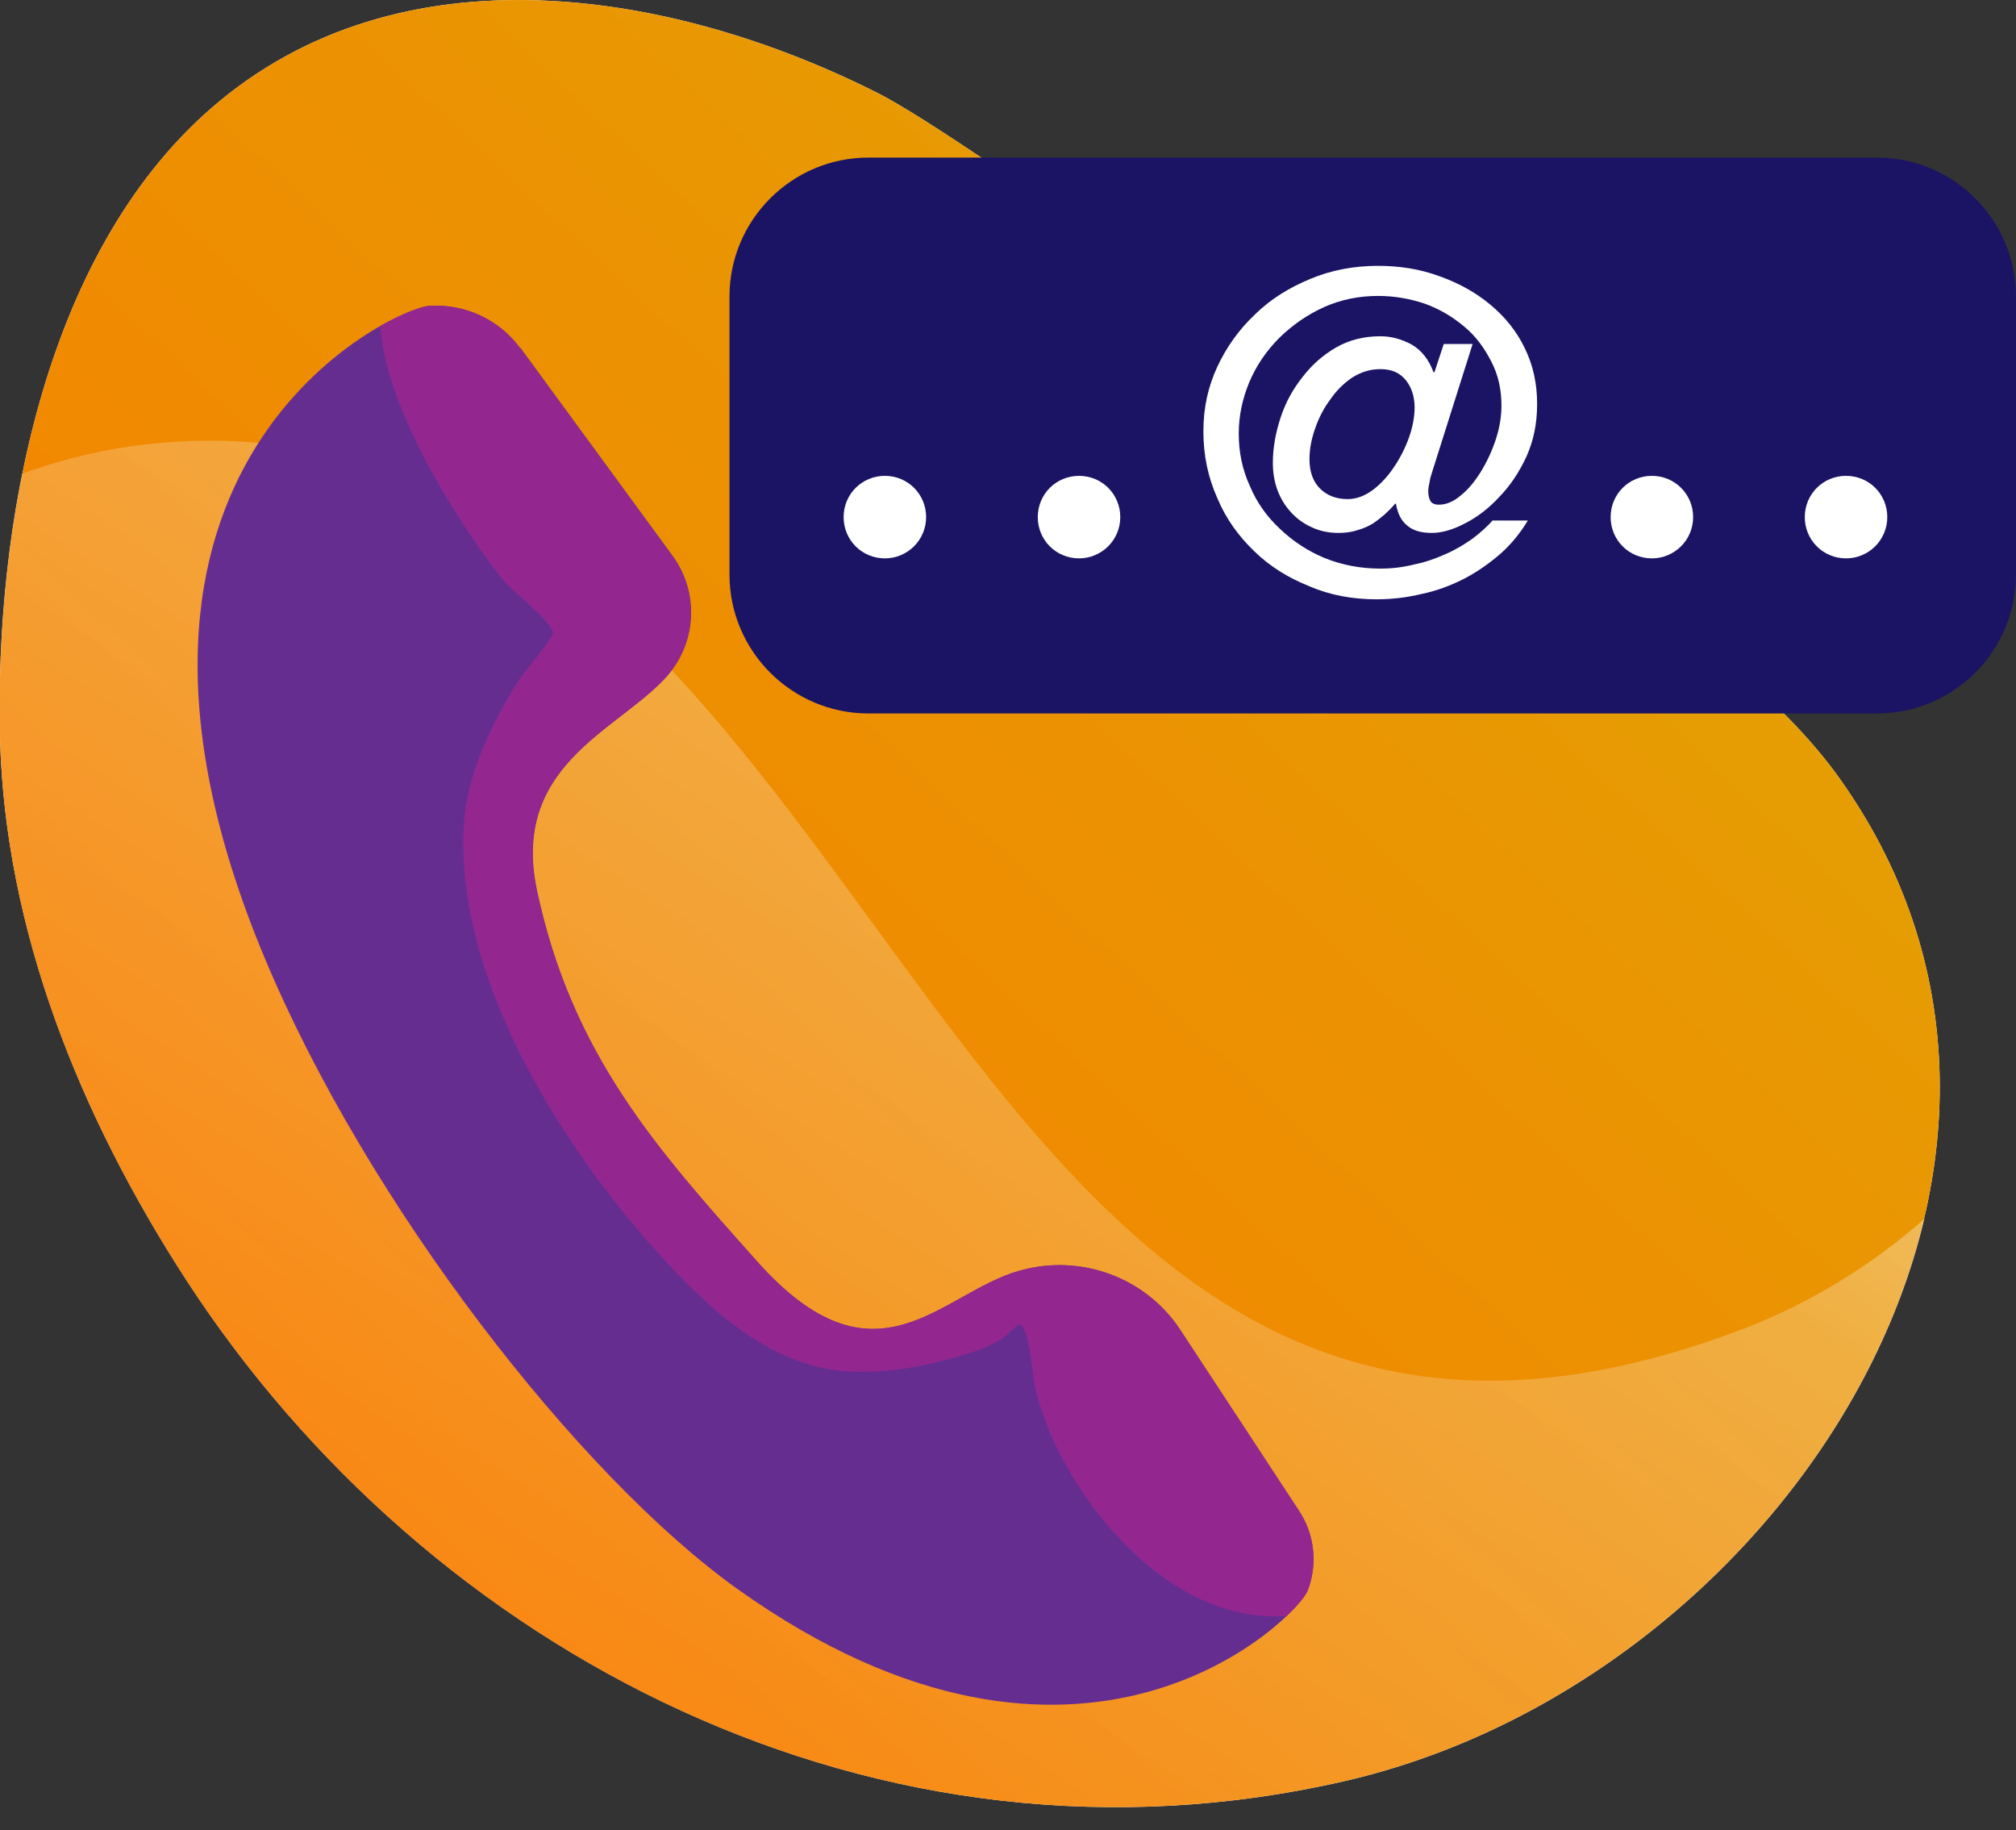 <?xml version="1.0" encoding="UTF-8"?>
<svg id="Layer_1" xmlns="http://www.w3.org/2000/svg" version="1.1" xmlns:xlink="http://www.w3.org/1999/xlink" viewBox="0 0 65 59">
  <rect x="0" y="0" width="65" height="59" fill="#333333" stroke="none"/>
  <!-- Generator: Adobe Illustrator 29.5.0, SVG Export Plug-In . SVG Version: 2.1.0 Build 137)  -->
  <defs>
    <style>
      .st0, .st1 {
        fill: #fff;
      }

      .st1, .st2, .st3, .st4, .st5, .st6 {
        fill-rule: evenodd;
      }

      .st2 {
        fill: #93278f;
      }

      .st3 {
        fill: url(#linear-gradient1);
      }

      .st4 {
        fill: #1b1464;
      }

      .st5 {
        fill: #662d91;
      }

      .st6 {
        fill: url(#linear-gradient);
      }
    </style>
    <linearGradient id="linear-gradient" x1="-8.48" y1="509.45" x2="89.96" y2="404" gradientTransform="translate(0 -440)" gradientUnits="userSpaceOnUse">
      <stop offset="0" stop-color="#ff7300"/>
      <stop offset=".18" stop-color="#f97c00"/>
      <stop offset=".47" stop-color="#ea9502"/>
      <stop offset=".55" stop-color="#e59e03"/>
      <stop offset=".87" stop-color="#e5c500"/>
      <stop offset=".99" stop-color="#bf6f00"/>
    </linearGradient>
    <linearGradient id="linear-gradient1" x1="55.86" y1="430.43" x2="8.68" y2="503.65" gradientTransform="translate(0 -440)" gradientUnits="userSpaceOnUse">
      <stop offset="0" stop-color="#fff"/>
      <stop offset=".49" stop-color="#fff" stop-opacity=".25"/>
      <stop offset="1" stop-color="#fff" stop-opacity="0"/>
    </linearGradient>
  </defs>
  <path class="st1" d="M43.86,13.77S31.26,4.49,28.3,3C21.69-.33,12.9-1.8,6.82,3.48,1.32,8.26-.16,17.13,0,23.78c.16,6.22,2.58,12.19,5.99,17.46,7.83,12.06,22.34,19.65,37.39,16.17,13.98-3.23,24.81-19.81,15.95-32.29-3.36-4.73-10.66-8.44-15.48-11.35Z"/>
  <path class="st6" d="M43.86,13.77S31.26,4.49,28.3,3C21.69-.33,12.9-1.8,6.82,3.48,1.32,8.26-.16,17.13,0,23.78c.16,6.22,2.58,12.19,5.99,17.46,7.83,12.06,22.34,19.65,37.39,16.17,13.98-3.23,24.81-19.81,15.95-32.29-3.36-4.73-10.66-8.44-15.48-11.35Z"/>
  <path class="st3" d="M.72,15.27c.08-.03.17-.06.25-.09,4.8-1.68,10.29-1.17,14.66,1.42,14.51,8.58,18.3,34.7,40.55,26.25,2.15-.82,4.14-2.04,5.87-3.56-2,8.46-9.68,16.04-18.65,18.12-15.04,3.48-29.55-4.11-37.39-16.17C2.59,35.98.18,30,0,23.78c-.07-2.62.12-5.59.71-8.51Z"/>
  <path class="st5" d="M16.76,11.21c-.67-.91-1.77-1.42-2.92-1.35-1.14.07-11.98,5.04-5.32,20.99,3.32,7.96,10.14,16.72,15.25,20.37,11.11,7.92,18.06.92,18.39.06.33-.85.23-1.81-.28-2.58-1.17-1.79-2.66-4.05-3.83-5.84-1.11-1.68-3.2-2.45-5.16-1.9-2.55.7-4.63,4.02-8.48-.3-3.24-3.63-5.96-6.66-7.09-11.93-.86-4,2.48-5.13,4.09-6.83,1.05-1.09,1.17-2.77.27-3.99-1.36-1.86-3.32-4.54-4.91-6.71h-.01Z"/>
  <path class="st2" d="M41.47,52.11c.4-.38.64-.69.69-.83.33-.85.23-1.81-.28-2.58-1.17-1.79-2.66-4.05-3.84-5.84-1.11-1.68-3.2-2.45-5.16-1.9-2.55.7-4.63,4.03-8.48-.3-3.24-3.63-5.96-6.67-7.09-11.93-.86-4.01,2.48-5.13,4.09-6.82,1.05-1.09,1.17-2.77.27-3.99-1.36-1.86-3.32-4.54-4.91-6.71-.67-.91-1.77-1.42-2.92-1.35-.22.01-.82.22-1.58.65.2,2.81,2.65,6.49,3.84,8.04.41.54,1.45,1.25,1.73,1.81.07.14-1,1.39-1.1,1.56-.88,1.41-1.69,3.05-1.78,4.73-.25,4.82,3.01,10.06,6.06,13.51,1.54,1.74,3.56,3.74,6,4.02,1.45.16,2.9-.14,4.28-.57.41-.13.83-.3,1.17-.57.03-.02.38-.4.45-.34.33.33.37,1.71.49,2.14.78,3.09,3.72,6.86,7.11,7.23.33.03.65.05.97.03h-.01Z"/>
  <path class="st4" d="M65,9.56c0-2.47-2.01-4.48-4.48-4.48H28c-2.47,0-4.48,2.01-4.48,4.48v8.96c0,2.47,2.01,4.48,4.48,4.48h32.52c2.47,0,4.48-2.01,4.48-4.48v-8.96Z"/>
  <path class="st0" d="M45.61,13.14c0-.34-.09-.64-.28-.88s-.46-.36-.82-.36c-.33,0-.62.09-.91.27-.28.19-.52.43-.71.71-.21.28-.37.59-.49.94-.12.34-.18.67-.18.98,0,.42.12.73.34.95s.52.34.89.34c.28,0,.55-.1.82-.3.25-.19.49-.45.68-.74.19-.28.36-.61.48-.95s.18-.67.18-.97h0ZM47.48,11.09l-1.29,4.08c-.04.13-.09.27-.1.39-.03.12-.04.21-.04.28,0,.13.03.24.07.31s.13.12.27.12c.24,0,.48-.1.71-.3.24-.19.46-.46.65-.77.19-.31.36-.67.48-1.04s.18-.73.18-1.08c0-.52-.1-.99-.33-1.43-.22-.43-.5-.82-.88-1.13-.37-.31-.79-.56-1.26-.73-.48-.16-.98-.25-1.51-.25-.62,0-1.2.12-1.74.36-.55.25-1.02.58-1.44.99-.42.42-.74.89-.97,1.43-.22.53-.34,1.08-.34,1.66,0,.61.12,1.17.36,1.69.22.53.55.99.97,1.38.42.4.89.71,1.44.94.55.22,1.14.34,1.8.34.36,0,.71-.04,1.07-.13.36-.07.7-.19,1.01-.33.31-.13.61-.31.88-.5.25-.19.48-.39.65-.59h1.14c-.24.4-.53.76-.88,1.07-.36.31-.74.58-1.16.8-.43.22-.88.39-1.35.49-.49.12-.98.18-1.48.18-.77,0-1.5-.13-2.17-.42-.68-.27-1.28-.64-1.78-1.13-.5-.48-.91-1.04-1.19-1.71-.3-.67-.45-1.38-.45-2.15s.15-1.44.45-2.09c.3-.64.7-1.2,1.22-1.69.5-.49,1.1-.86,1.78-1.14.67-.28,1.4-.42,2.17-.42.7,0,1.35.1,1.98.33.62.22,1.17.52,1.65.92.48.4.85.86,1.11,1.4.27.55.4,1.14.4,1.8s-.12,1.19-.34,1.69c-.24.52-.53.95-.88,1.31-.34.37-.71.65-1.1.85-.4.21-.76.31-1.07.31-.34,0-.61-.07-.8-.24-.19-.15-.31-.39-.36-.7h-.03c-.1.12-.22.24-.33.34-.12.1-.25.21-.39.3-.15.09-.31.16-.49.21-.18.06-.39.09-.61.09-.31,0-.61-.06-.86-.18-.27-.12-.49-.28-.68-.49-.39-.43-.58-.97-.58-1.59,0-.49.09-.97.25-1.46s.4-.92.71-1.31c.3-.39.65-.7,1.08-.95.42-.24.89-.36,1.43-.36.34,0,.68.09,1.01.27.31.18.55.48.7.89h.03l.3-.91h.94-.01Z"/>
  <path class="st0" d="M28.53,18c.73,0,1.33-.59,1.33-1.33s-.59-1.33-1.33-1.33-1.33.59-1.33,1.33.59,1.33,1.33,1.33Z"/>
  <path class="st0" d="M53.26,18c.73,0,1.33-.59,1.33-1.33s-.59-1.33-1.33-1.33-1.33.59-1.33,1.33.59,1.33,1.33,1.33Z"/>
  <path class="st0" d="M34.79,18c.73,0,1.33-.59,1.33-1.33s-.59-1.33-1.33-1.33-1.33.59-1.33,1.33.59,1.33,1.33,1.33Z"/>
  <path class="st0" d="M59.52,18c.73,0,1.33-.59,1.33-1.33s-.59-1.33-1.33-1.33-1.33.59-1.33,1.33.59,1.33,1.33,1.33Z"/>
</svg>